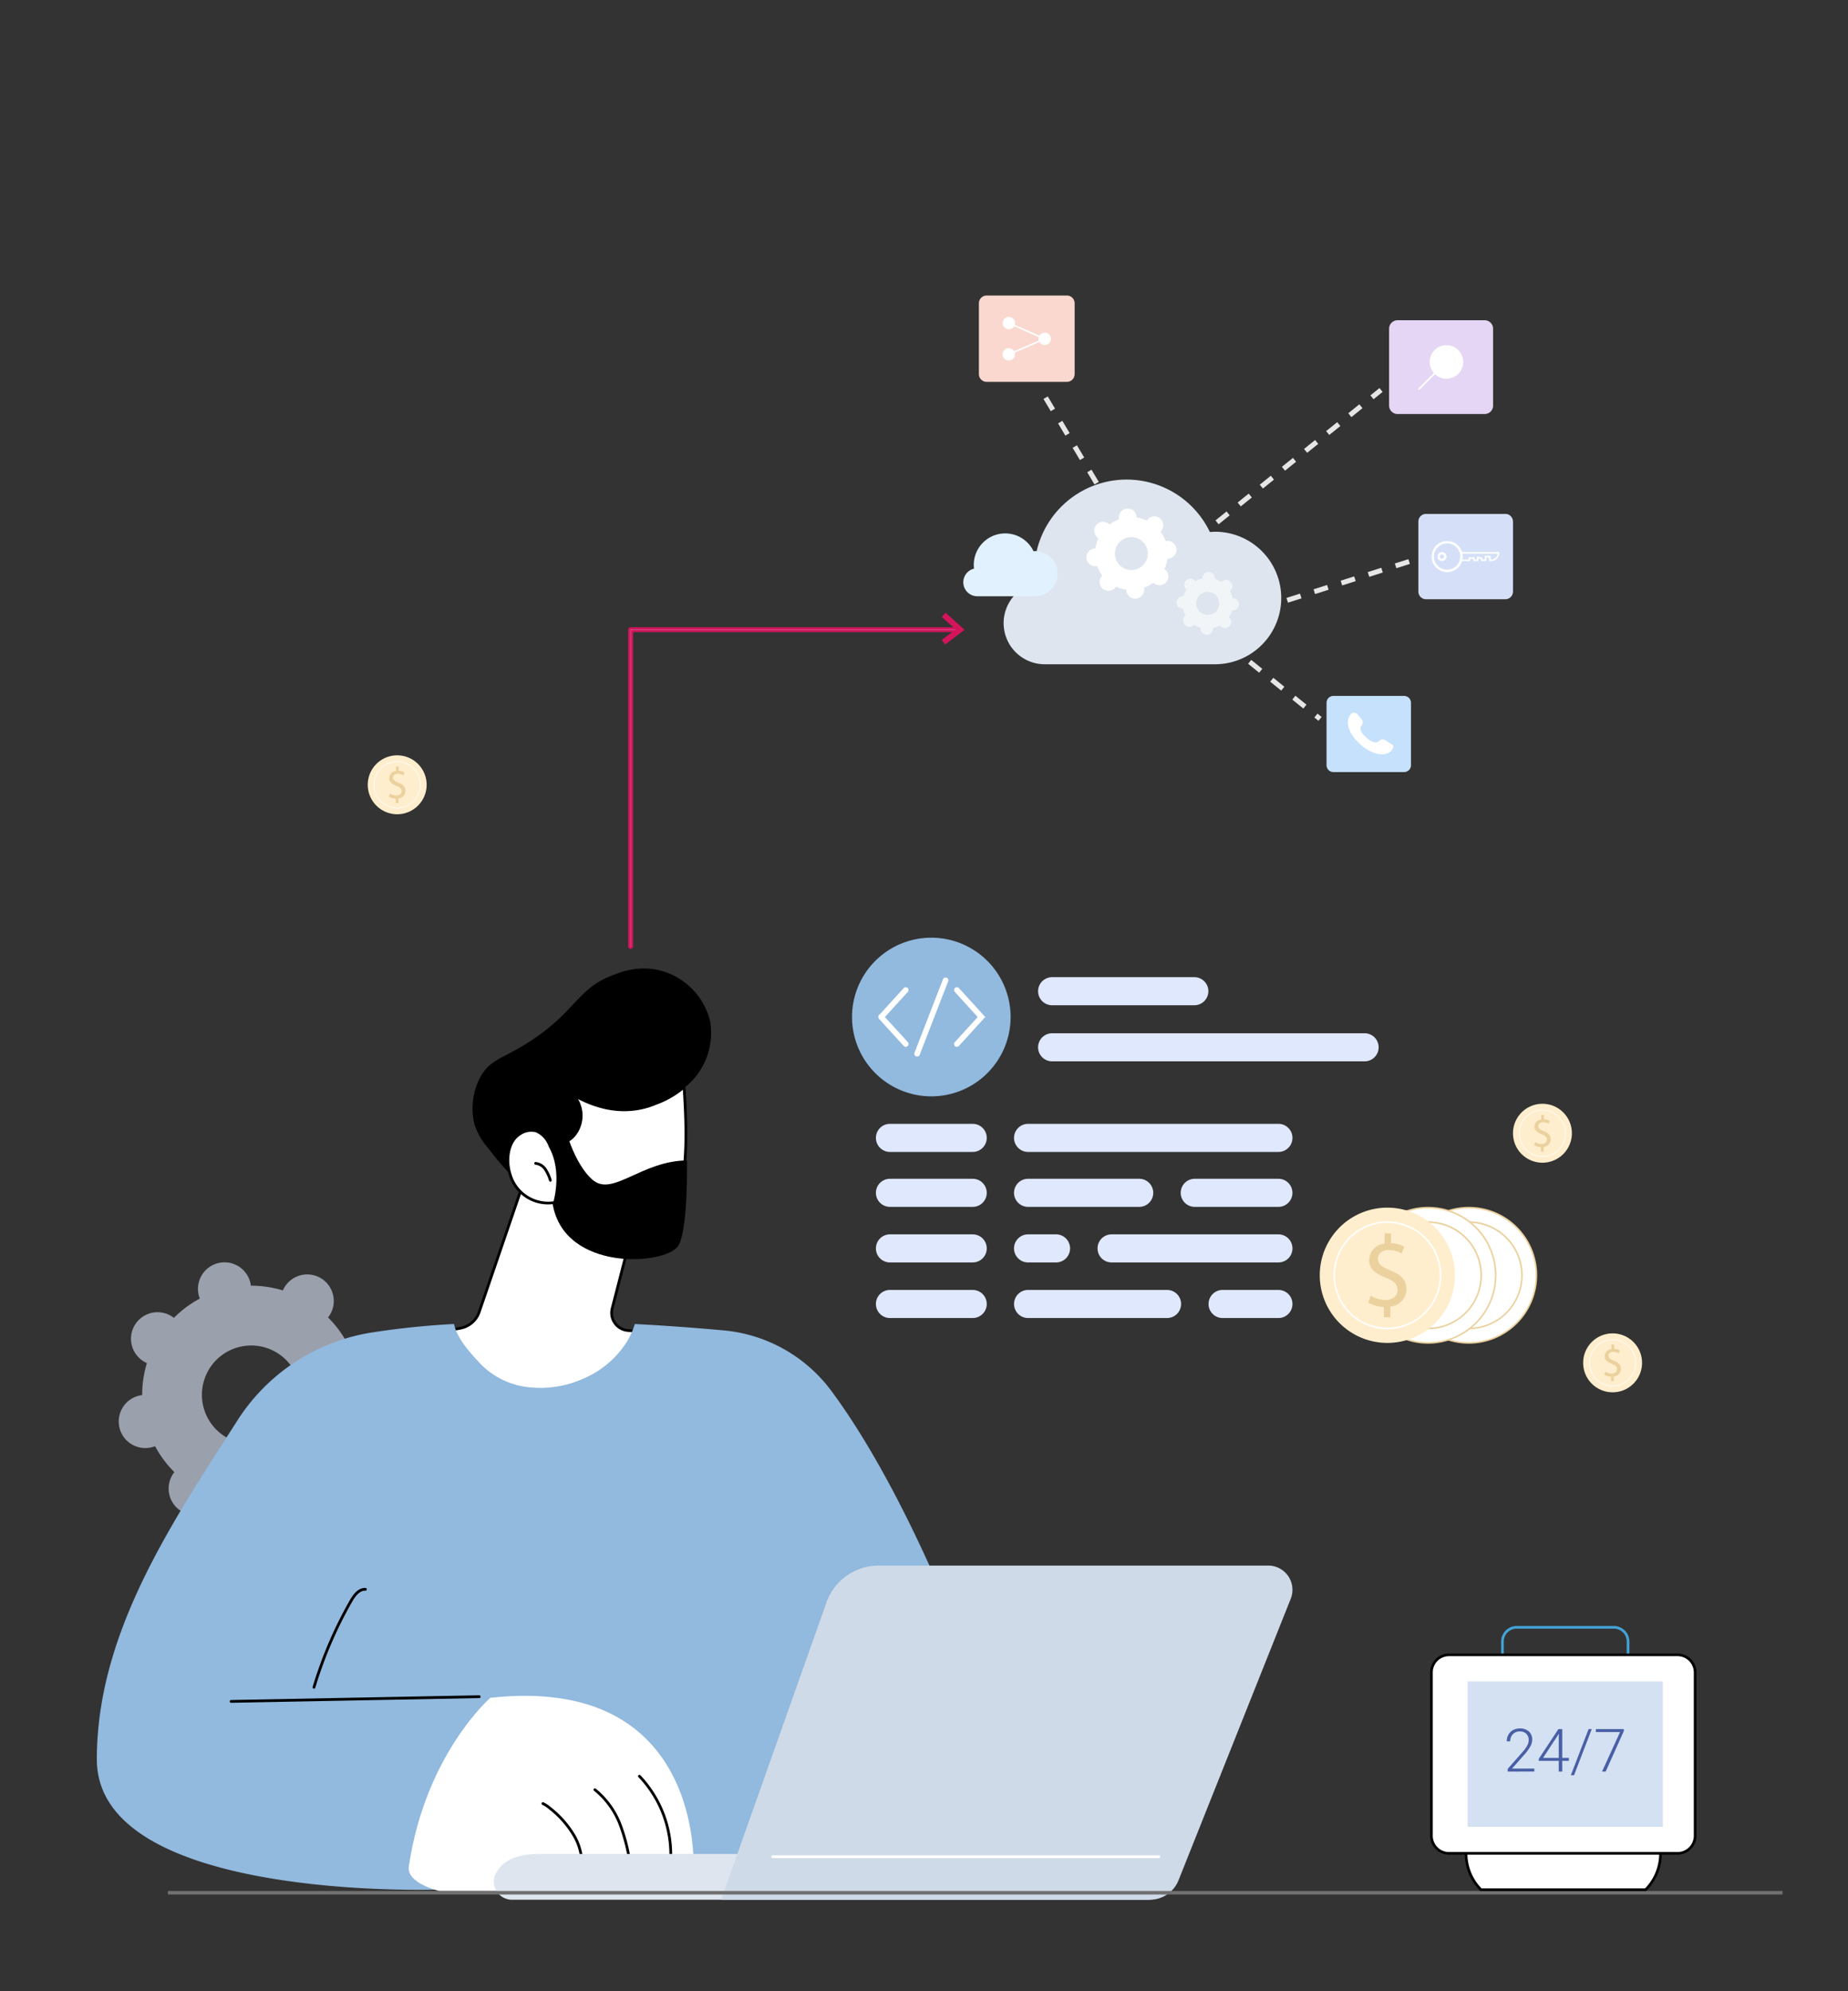 <svg xmlns="http://www.w3.org/2000/svg" width="260" height="280" viewBox="0 0 260 280">
  <rect x="0" y="0" width="260" height="280" fill="#333333" stroke="none"/>
  <g id="Banner_aws_enterprisesupport_price" transform="translate(0 -1)">
    <g id="Group_32" data-name="Group 32" transform="translate(4 113)">
      <path id="Path_96" data-name="Path 96" d="M170.99,800.835a3.757,3.757,0,0,0-.14-.432,15.235,15.235,0,0,0,3.647-2.712,3.734,3.734,0,1,0,3.8-6.36,15.243,15.243,0,0,0,.661-4.5,3.735,3.735,0,1,0-1.809-7.185A15.242,15.242,0,0,0,174.436,776a3.735,3.735,0,1,0-6.358-3.8,15.242,15.242,0,0,0-4.5-.662,3.734,3.734,0,1,0-7.183,1.809,15.235,15.235,0,0,0-3.647,2.712,3.734,3.734,0,1,0-3.8,6.36,15.243,15.243,0,0,0-.661,4.5A3.735,3.735,0,1,0,150.1,794.1a15.249,15.249,0,0,0,2.712,3.648,3.735,3.735,0,1,0,6.358,3.8,15.225,15.225,0,0,0,4.5.662,3.733,3.733,0,1,0,7.323-1.376M156.9,788.567a6.934,6.934,0,1,1,8.418,5.033,6.935,6.935,0,0,1-8.418-5.033" transform="translate(-132.282 -702.744)" fill="#e1eaff" opacity="0.6"/>
      <path id="Path_109" data-name="Path 109" d="M672.3,611.957l-6.235,18.214a3.439,3.439,0,0,1-2.6,2.261l-2.776.539s7.218,15.655,19.382,13.033,9.489-13.033,9.489-13.033l-2.573-.208a2.488,2.488,0,0,1-2.21-3.1l2.892-11.193s-11.787-9.492-15.371-6.511" transform="translate(-602.653 -557.673)" fill="#fff"/>
      <path id="Path_110" data-name="Path 110" d="M675.372,644.529c-4.1,0-8.1-2-11.7-5.885a32.826,32.826,0,0,1-5.163-7.55.193.193,0,0,1,.139-.271l2.776-.539a3.253,3.253,0,0,0,2.452-2.134l6.235-18.213a.194.194,0,0,1,.059-.086c3.663-3.047,15.129,6.118,15.616,6.509a.194.194,0,0,1,.066.2l-2.892,11.193A2.295,2.295,0,0,0,685,630.612l2.573.208a.193.193,0,0,1,.172.145,11.454,11.454,0,0,1-1.253,8.054c-1.612,2.609-4.432,4.364-8.382,5.215a12.945,12.945,0,0,1-2.733.295m-16.407-13.375a32.734,32.734,0,0,0,4.994,7.234c3,3.231,7.873,6.8,14.064,5.468,3.841-.828,6.577-2.523,8.132-5.037a11.009,11.009,0,0,0,1.24-7.626l-2.431-.2a2.682,2.682,0,0,1-2.382-3.343l2.861-11.071c-1.13-.891-11.686-9.075-14.987-6.469l-6.217,18.161a3.641,3.641,0,0,1-2.744,2.388Z" transform="translate(-600.645 -555.713)"/>
      <path id="Path_111" data-name="Path 111" d="M744.443,282.514a9.818,9.818,0,0,1-6.57,10.9c-.125.031-.251.059-.374.086a5.547,5.547,0,0,1-.286.777c-1.393,3.045-5.38,4.527-8.728,4.223a47.113,47.113,0,0,0-3.576,4.309c-4.281,5.833-7.32,3.21-11.768-2.565a9.036,9.036,0,0,1-1.889-3.379,9.37,9.37,0,0,1,.836-6.5c1.451-2.683,3.32-2.583,7.425-5.338,6.242-4.189,6.351-7.391,11.717-9.2a10.325,10.325,0,0,1,5.44-.649,9.771,9.771,0,0,1,7.774,7.341" transform="translate(-648.525 -250.874)"/>
      <path id="Path_112" data-name="Path 112" d="M774.386,480.488a10.135,10.135,0,0,0,10.933,5.682c7.912-1.287,8.113-11.342,7.406-22.027-.791,1.01-2.562,1.787-3.959,2.38-5.691,2.417-10.808-.752-11.562-1.158a4.452,4.452,0,0,1,.216,5.454c-.63.844-1.538,1.454-3.638,1.49,0,0-1.283-3.347-4.268-1.4s-1.875,10.14,4.872,9.583" transform="translate(-700.491 -423.371)" fill="#fff"/>
      <path id="Path_113" data-name="Path 113" d="M781.456,484.514c-6.025,0-8.74-4.969-9.164-5.83a5.731,5.731,0,0,1-6.14-3.963c-.808-2.363-.246-4.992,1.28-5.985a2.982,2.982,0,0,1,2.59-.524,3.525,3.525,0,0,1,1.91,1.894c2.068-.061,2.837-.712,3.357-1.409a4.242,4.242,0,0,0-.211-5.216.193.193,0,0,1,.242-.292l.153.085c4.9,2.746,8.818,2.095,11.242,1.066,1.232-.523,3.093-1.314,3.883-2.322a.193.193,0,0,1,.345.106c.322,4.867.517,10.407-.476,14.595-1.076,4.537-3.4,7.034-7.092,7.636a11.94,11.94,0,0,1-1.918.16m-9.047-6.225a.194.194,0,0,1,.177.116c.03.068,3.059,6.814,10.725,5.568,7.809-1.27,7.9-11.617,7.274-21.369a12.833,12.833,0,0,1-3.72,2.091c-2.41,1.024-6.245,1.688-11.025-.784a4.579,4.579,0,0,1-.241,5.018c-.562.753-1.451,1.527-3.79,1.568a.2.2,0,0,1-.184-.124,3.3,3.3,0,0,0-1.725-1.793,2.626,2.626,0,0,0-2.258.481c-1.385.9-1.879,3.333-1.125,5.536a5.377,5.377,0,0,0,5.876,3.692h.016" transform="translate(-698.515 -421.364)"/>
      <path id="Path_114" data-name="Path 114" d="M812.405,587.841a.194.194,0,0,1-.183-.131,5.576,5.576,0,0,0-.667-1.47,1.729,1.729,0,0,0-1.234-.779.193.193,0,0,1,.026-.386,2.112,2.112,0,0,1,1.522.939,5.876,5.876,0,0,1,.719,1.571.194.194,0,0,1-.12.246.2.2,0,0,1-.063.01" transform="translate(-738.975 -533.68)"/>
      <path id="Path_115" data-name="Path 115" d="M835.036,523.764s1.289,5.592,4.08,7.934,6.874-2.726,13.232-2.766c0,0,.175,9.851-1.242,12.019-1.789,2.736-15.985,3.672-17.648-5.84,0,0,1.511-4.577-.6-8.179Z" transform="translate(-759.693 -477.755)"/>
      <path id="Path_116" data-name="Path 116" d="M212.923,853.845a21.237,21.237,0,0,0-15.12-8.5c-3.43-.316-7.73-.652-12.527-.9a10.96,10.96,0,0,1-1.112,2.486,13.441,13.441,0,0,1-5.994,5.138,14.811,14.811,0,0,1-7.8,1.268,11.1,11.1,0,0,1-6.865-3.351c-1.463-1.576-3.22-3.479-3.669-5.545a113.427,113.427,0,0,0-11.865,1.245,27.5,27.5,0,0,0-18.765,12.574c-9.288,14.48-19.617,29.767-19.617,47.4,0,20.05,48.173,18.308,48.173,18.308h46.967l30.033-25.495s-9.348-27.777-21.841-44.635" transform="translate(-99.964 -770.266)" fill="#92b9de"/>
      <path id="Path_117" data-name="Path 117" d="M609.035,1463.606c-.355,2.392,4.282,3.453,4.282,3.453h14.37l21.4-2.942s1.67-27.549-28.584-24.221c0,0-9.13,7.936-11.468,23.71" transform="translate(-555.518 -1313.157)" fill="#fff"/>
      <path id="Path_118" data-name="Path 118" d="M827.426,1619.719l-.028,0a.193.193,0,0,1-.163-.219,7.72,7.72,0,0,0-1.02-4.83,13.558,13.558,0,0,0-3.342-3.791,4.225,4.225,0,0,0-.949-.632.193.193,0,0,1,.155-.354,4.532,4.532,0,0,1,1.039.687,13.933,13.933,0,0,1,3.434,3.9,8.108,8.108,0,0,1,1.065,5.075.194.194,0,0,1-.191.166" transform="translate(-749.617 -1468.458)"/>
      <path id="Path_119" data-name="Path 119" d="M910.322,1599.2a.193.193,0,0,1-.191-.166,25.985,25.985,0,0,0-1.433-5.975,11.459,11.459,0,0,0-3.518-4.9.193.193,0,0,1,.235-.307,11.845,11.845,0,0,1,3.642,5.061,26.36,26.36,0,0,1,1.457,6.064.194.194,0,0,1-.164.219l-.027,0" transform="translate(-825.597 -1448.338)"/>
      <path id="Path_120" data-name="Path 120" d="M980.872,1579.389h-.023a.194.194,0,0,1-.169-.215,15.836,15.836,0,0,0-4.245-12.743.193.193,0,0,1,.263-.283,16.236,16.236,0,0,1,4.366,13.072.193.193,0,0,1-.192.171" transform="translate(-890.605 -1428.525)"/>
      <path id="Path_121" data-name="Path 121" d="M837.116,1699.165H747.951a2.628,2.628,0,0,1-1.491-.435,2.572,2.572,0,0,1-.97-3.031c1.051-2.2,3.225-2.979,6.438-2.979h91.04l-1.181,3.208a4.985,4.985,0,0,1-4.669,3.236" transform="translate(-679.854 -1544.027)" fill="#dee5ee"/>
      <path id="Path_122" data-name="Path 122" d="M1169.8,1278.105a4.356,4.356,0,0,0,4.047-2.741l15.785-39.581a3.41,3.41,0,0,0-3.17-4.672h-54.8a7.8,7.8,0,0,0-7.349,5.189l-14.817,41.8Z" transform="translate(-1012.036 -1122.967)" fill="#cfdae8"/>
      <path id="Path_123" data-name="Path 123" d="M1244.422,1695.321h-54.331a.193.193,0,0,1,0-.387h54.331a.193.193,0,0,1,0,.387" transform="translate(-1085.374 -1546.046)" fill="#fff"/>
      <path id="Path_124" data-name="Path 124" d="M322.64,1439.8a.193.193,0,0,1,0-.387l34.9-.662a.2.2,0,0,1,.2.19.194.194,0,0,1-.19.2l-34.9.662Z" transform="translate(-294.122 -1312.363)"/>
      <path id="Path_125" data-name="Path 125" d="M455.317,1281.054a.2.2,0,0,1-.056-.008.193.193,0,0,1-.129-.241,58.626,58.626,0,0,1,5.206-12.141c.444-.779,1.156-1.82,2.223-1.775a.193.193,0,0,1,.187.2.189.189,0,0,1-.2.187c-.86-.032-1.48.888-1.875,1.58a58.242,58.242,0,0,0-5.171,12.061.193.193,0,0,1-.185.138" transform="translate(-415.144 -1155.6)"/>
      <rect id="base" width="227.164" height="0.5" transform="translate(19.627 153.902)" fill="#707070"/>
      <path id="Path_132" data-name="Path 132" d="M962.5,87.2a.193.193,0,0,1-.193-.193V42.464a.193.193,0,0,1,.193-.193h45.841a.193.193,0,1,1,0,.387H962.695V87a.193.193,0,0,1-.193.193" transform="translate(-877.776 -65.922)" fill="#c25994" stroke="#d4145a" stroke-width="0.3"/>
      <path id="Path_134" data-name="Path 134" d="M1341.426,237.187a11.155,11.155,0,1,1-11.155-11.155,11.155,11.155,0,0,1,11.155,11.155" transform="translate(-1203.241 -206.177)" fill="#92b9de"/>
      <path id="Path_135" data-name="Path 135" d="M1367.19,315.554a.192.192,0,0,1-.143-.063l-3.464-3.8a.193.193,0,0,1,0-.261l3.464-3.8a.193.193,0,0,1,.286.261l-3.345,3.669,3.345,3.669a.193.193,0,0,1-.143.324" transform="translate(-1243.755 -280.551)" fill="#fff" stroke="#fff" stroke-width="0.4"/>
      <path id="Path_136" data-name="Path 136" d="M1485.026,315.554a.193.193,0,0,1-.143-.324l3.345-3.669-3.345-3.669a.193.193,0,1,1,.286-.261l3.464,3.8a.193.193,0,0,1,0,.261l-3.464,3.8a.193.193,0,0,1-.143.063" transform="translate(-1354.401 -280.551)" fill="#fff" stroke="#fff" stroke-width="0.4"/>
      <path id="Path_137" data-name="Path 137" d="M1421.3,302.783a.193.193,0,0,1-.18-.263l4.005-10.32a.193.193,0,1,1,.36.14l-4.005,10.32a.193.193,0,0,1-.18.124" transform="translate(-1296.27 -266.42)" fill="#fff" stroke="#fff" stroke-width="0.4"/>
      <path id="Path_138" data-name="Path 138" d="M1663.045,379.019H1619.08a1.974,1.974,0,0,0,0,3.949h43.965a1.974,1.974,0,1,0,0-3.949" transform="translate(-1475.054 -345.725)" fill="#e0e8fd"/>
      <path id="Path_139" data-name="Path 139" d="M1639.088,289.234h-20.008a1.974,1.974,0,1,0,0,3.948h20.008a1.974,1.974,0,0,0,0-3.948" transform="translate(-1475.053 -263.827)" fill="#e0e8fd"/>
      <path id="Path_140" data-name="Path 140" d="M1370.968,524.021h-11.644a1.974,1.974,0,0,0,0,3.949h11.644a1.974,1.974,0,0,0,0-3.949" transform="translate(-1238.115 -477.989)" fill="#e0e8fd"/>
      <path id="Path_141" data-name="Path 141" d="M1370.968,611.964h-11.644a1.974,1.974,0,0,0,0,3.949h11.644a1.974,1.974,0,0,0,0-3.949" transform="translate(-1238.115 -558.207)" fill="#e0e8fd"/>
      <path id="Path_142" data-name="Path 142" d="M1370.968,700.932h-11.644a1.974,1.974,0,0,0,0,3.949h11.644a1.974,1.974,0,0,0,0-3.949" transform="translate(-1238.115 -639.36)" fill="#e0e8fd"/>
      <path id="Path_143" data-name="Path 143" d="M1370.968,789.9h-11.644a1.974,1.974,0,0,0,0,3.949h11.644a1.974,1.974,0,0,0,0-3.949" transform="translate(-1238.115 -720.512)" fill="#e0e8fd"/>
      <path id="Path_144" data-name="Path 144" d="M1615.769,524.021h-35.224a1.974,1.974,0,1,0,0,3.949h35.224a1.974,1.974,0,0,0,0-3.949" transform="translate(-1439.903 -477.989)" fill="#e0e8fd"/>
      <path id="Path_145" data-name="Path 145" d="M1596.183,611.964h-15.638a1.974,1.974,0,1,0,0,3.949h15.638a1.974,1.974,0,1,0,0-3.949" transform="translate(-1439.904 -558.207)" fill="#e0e8fd"/>
      <path id="Path_146" data-name="Path 146" d="M1737.788,700.932h-23.474a1.974,1.974,0,0,0,0,3.949h23.474a1.974,1.974,0,0,0,0-3.949" transform="translate(-1561.923 -639.36)" fill="#e0e8fd"/>
      <path id="Path_147" data-name="Path 147" d="M1899.957,789.9H1892.1a1.974,1.974,0,0,0,0,3.949h7.856a1.974,1.974,0,1,0,0-3.949" transform="translate(-1724.091 -720.512)" fill="#e0e8fd"/>
      <path id="Path_148" data-name="Path 148" d="M1600.1,789.9h-19.553a1.974,1.974,0,1,0,0,3.949H1600.1a1.974,1.974,0,0,0,0-3.949" transform="translate(-1439.904 -720.512)" fill="#e0e8fd"/>
      <path id="Path_149" data-name="Path 149" d="M1584.48,700.932h-3.936a1.974,1.974,0,1,0,0,3.949h3.936a1.974,1.974,0,0,0,0-3.949" transform="translate(-1439.903 -639.36)" fill="#e0e8fd"/>
      <path id="Path_150" data-name="Path 150" d="M1859.3,611.964h-11.771a1.974,1.974,0,0,0,0,3.949H1859.3a1.974,1.974,0,0,0,0-3.949" transform="translate(-1683.438 -558.207)" fill="#e0e8fd"/>
      <rect id="Rectangle_18" data-name="Rectangle 18" width="260" height="280" transform="translate(-4 -112)" fill="none"/>
      <g id="Group_34" data-name="Group 34" transform="translate(181.68 57.706)">
        <g id="coins">
          <path id="Path_151" data-name="Path 151" d="M123.34,10.51A9.51,9.51,0,1,1,113.83,1a9.51,9.51,0,0,1,9.51,9.51" transform="translate(-92.859 -0.89)" fill="#fff"/>
          <path id="Path_152" data-name="Path 152" d="M112.939,19.24a9.62,9.62,0,1,1,9.62-9.62,9.631,9.631,0,0,1-9.62,9.62m0-19.021a9.4,9.4,0,1,0,9.4,9.4,9.411,9.411,0,0,0-9.4-9.4" transform="translate(-91.969 0.001)" fill="#ebd19e"/>
          <path id="Path_153" data-name="Path 153" d="M137.783,26.986a7.477,7.477,0,1,1-7.477-7.477,7.477,7.477,0,0,1,7.477,7.477" transform="translate(-109.336 -17.366)" fill="#fff"/>
          <path id="Path_154" data-name="Path 154" d="M129.416,33.683A7.587,7.587,0,1,1,137,26.1a7.6,7.6,0,0,1-7.587,7.587m0-14.954a7.367,7.367,0,1,0,7.367,7.367,7.376,7.376,0,0,0-7.367-7.367" transform="translate(-108.446 -16.476)" fill="#ebd19e"/>
          <path id="Path_155" data-name="Path 155" d="M71.181,10.51A9.51,9.51,0,1,1,61.671,1a9.51,9.51,0,0,1,9.51,9.51" transform="translate(-46.43 -0.89)" fill="#fff"/>
          <path id="Path_156" data-name="Path 156" d="M60.78,19.24a9.62,9.62,0,1,1,9.62-9.62,9.631,9.631,0,0,1-9.62,9.62m0-19.021a9.4,9.4,0,1,0,9.4,9.4,9.411,9.411,0,0,0-9.4-9.4" transform="translate(-45.54 0.001)" fill="#ebd19e"/>
          <path id="Path_157" data-name="Path 157" d="M85.623,26.986a7.477,7.477,0,1,1-7.477-7.477,7.477,7.477,0,0,1,7.477,7.477" transform="translate(-62.906 -17.366)" fill="none"/>
          <path id="Path_158" data-name="Path 158" d="M77.256,33.683A7.587,7.587,0,1,1,84.843,26.1a7.6,7.6,0,0,1-7.587,7.587m0-14.954A7.367,7.367,0,1,0,84.623,26.1a7.376,7.376,0,0,0-7.367-7.367" transform="translate(-62.016 -16.476)" fill="#ebd19e"/>
          <path id="Path_159" data-name="Path 159" d="M19.021,10.51A9.51,9.51,0,1,1,9.511,1a9.51,9.51,0,0,1,9.51,9.51" transform="translate(0 -0.89)" fill="#ffeecd"/>
          <path id="Path_160" data-name="Path 160" d="M25.1,33.683A7.587,7.587,0,1,1,32.683,26.1,7.6,7.6,0,0,1,25.1,33.683m0-14.954A7.367,7.367,0,1,0,32.463,26.1,7.376,7.376,0,0,0,25.1,18.729" transform="translate(-15.586 -16.476)" fill="#fff"/>
          <path id="Path_161" data-name="Path 161" d="M64.28,45.618V44.165a4.19,4.19,0,0,1-2.2-.633l.345-.964a3.836,3.836,0,0,0,2.072.619c1.022,0,1.712-.59,1.712-1.41,0-.791-.561-1.281-1.626-1.712-1.468-.576-2.374-1.238-2.374-2.489a2.36,2.36,0,0,1,2.173-2.316V33.805h.892v1.4a3.84,3.84,0,0,1,1.871.5l-.36.95a3.479,3.479,0,0,0-1.813-.489c-1.108,0-1.525.662-1.525,1.238,0,.748.532,1.122,1.784,1.64,1.482.6,2.23,1.353,2.23,2.633a2.5,2.5,0,0,1-2.274,2.446v1.5Z" transform="translate(-55.259 -30.091)" fill="#ebd19e"/>
        </g>
      </g>
      <path id="Path_165" data-name="Path 165" d="M128.869-25.542l2.021,1.807L128.869-22.2" transform="translate(0.19 0.263)" fill="none" stroke="#d4145a" stroke-linecap="square" stroke-width="0.8"/>
      <g id="Group_40" data-name="Group 40" transform="translate(197.206 118.639)">
        <g id="Group_41" data-name="Group 41">
          <path id="Path_166" data-name="Path 166" d="M135.594,7.869H117.925a.187.187,0,0,1-.187-.187V2.189A2.191,2.191,0,0,1,119.926,0h13.667a2.191,2.191,0,0,1,2.188,2.188V7.682a.187.187,0,0,1-.187.187m-17.482-.374h17.295V2.189A1.816,1.816,0,0,0,133.593.375H119.926a1.816,1.816,0,0,0-1.814,1.814Z" transform="translate(-107.746 -2.001)" fill="#42a3d6"/>
          <path id="Path_167" data-name="Path 167" d="M84.856,303.115H61.707a7.186,7.186,0,0,1,0-10.163l.071-.071H84.785l.071.071a7.186,7.186,0,0,1,0,10.163h0Z" transform="translate(-54.544 -268.025)" fill="#fff"/>
          <path id="Path_168" data-name="Path 168" d="M82.878,301.285H59.728a.187.187,0,0,1-.132-.056,7.382,7.382,0,0,1,0-10.427l.071-.071a.187.187,0,0,1,.132-.055H82.807a.187.187,0,0,1,.132.055l.071.071a7.382,7.382,0,0,1,0,10.427.186.186,0,0,1-.132.056Zm-23.071-.374H82.8a7,7,0,0,0-.054-9.844l-.016-.016H59.877l-.016.016a7.007,7.007,0,0,0-.054,9.844" transform="translate(-52.566 -266.008)"/>
          <path id="Path_169" data-name="Path 169" d="M36.833,24.293H4.676A2.472,2.472,0,0,0,2.2,26.765V49.733A2.472,2.472,0,0,0,4.676,52.2H36.833A2.472,2.472,0,0,0,39.3,49.733V26.765a2.472,2.472,0,0,0-2.472-2.472" transform="translate(-2.017 -22.231)" fill="#fff"/>
          <path id="Path_170" data-name="Path 170" d="M34.816,50.373H2.659A2.662,2.662,0,0,1,0,47.714V24.746a2.662,2.662,0,0,1,2.659-2.659H34.816a2.662,2.662,0,0,1,2.659,2.659V47.714a2.662,2.662,0,0,1-2.659,2.659M2.659,22.461A2.287,2.287,0,0,0,.374,24.746V47.714A2.287,2.287,0,0,0,2.659,50H34.816A2.287,2.287,0,0,0,37.1,47.714V24.746a2.287,2.287,0,0,0-2.285-2.285Z" transform="translate(0 -20.213)"/>
          <path id="Path_171" data-name="Path 171" d="M2.2,413.462h0Z" transform="translate(-2.017 -378.372)" fill="#fff"/>
          <rect id="Rectangle_19" data-name="Rectangle 19" width="27.46" height="20.449" transform="translate(5.284 5.793)" fill="#d3e1f2"/>
          <path id="Union_1" data-name="Union 1" d="M-1152.193-225.066l2.5-6.492h.444l-2.492,6.492Zm-1.7-.513v-1.511h-2.812v-.279l2.767-4.189h.538v4.053h.932v.415h-.932v1.511Zm-.217-4.964-1.992,3.038h2.209v-3.416Zm6.306,4.964,2.537-5.558h-3.4v-.419h3.928v.283l-2.553,5.694Zm-13.274,0v-.377l2.048-2.324a5.381,5.381,0,0,0,.707-.969,1.616,1.616,0,0,0,.2-.743,1.2,1.2,0,0,0-.333-.9,1.24,1.24,0,0,0-.915-.331,1.29,1.29,0,0,0-.975.386,1.382,1.382,0,0,0-.372,1h-.489a1.878,1.878,0,0,1,.228-.92,1.641,1.641,0,0,1,.649-.651,1.925,1.925,0,0,1,.958-.236,1.808,1.808,0,0,1,1.283.431,1.528,1.528,0,0,1,.462,1.174,1.994,1.994,0,0,1-.261.915,6.831,6.831,0,0,1-.917,1.24l-1.667,1.885h3.14v.414Z" transform="translate(1171.992 244.054)" fill="#495fa5" stroke="rgba(0,0,0,0)" stroke-width="1"/>
        </g>
      </g>
    </g>
    <path id="Path_87" data-name="Path 87" d="M157.14,7.343c-.276,0-.549.013-.818.036a12.992,12.992,0,0,0-24.611,7.194,5.783,5.783,0,0,0,1.361,11.4H157.14a9.318,9.318,0,0,0,0-18.635" transform="translate(13.9 68.433)" fill="#dee5ee"/>
    <path id="Path_198" data-name="Path 198" d="M137.443,2.5c-.094,0-.187,0-.279.012a4.421,4.421,0,0,0-8.374,2.448,1.968,1.968,0,0,0,.463,3.881h8.19a3.171,3.171,0,0,0,0-6.341" transform="translate(8.246 76.002)" fill="#e1f2fe" style="mix-blend-mode: multiply;isolation: isolate"/>
    <path id="Path_88" data-name="Path 88" d="M183.737,27.832a.87.87,0,0,0,.033,1.3,3.565,3.565,0,0,0-.441.963.865.865,0,1,0-.062,1.723,3.535,3.535,0,0,0,.37.991c-1.027.745.358,2.233,1.174,1.261a3.55,3.55,0,0,0,.962.439.867.867,0,1,0,1.722.061,3.55,3.55,0,0,0,.991-.37c.695.974,2.161-.234,1.339-1.1a.8.8,0,0,0-.077-.073,3.53,3.53,0,0,0,.441-.962.865.865,0,1,0,.062-1.723,3.569,3.569,0,0,0-.369-.991c1.027-.745-.359-2.233-1.174-1.261a3.538,3.538,0,0,0-.962-.439.866.866,0,1,0-1.722-.061,3.54,3.54,0,0,0-.991.371.868.868,0,0,0-1.294-.127M185.66,29.9a1.614,1.614,0,0,1,2.2,2.363,1.614,1.614,0,0,1-2.2-2.363" transform="translate(-16.844 54.764)" fill="#fff" opacity="0.6"/>
    <path id="Path_89" data-name="Path 89" d="M159.37,9.231a1.248,1.248,0,0,0-1.112,1.369,1.131,1.131,0,0,0,.026.149,5.117,5.117,0,0,0-1.335.724,1.247,1.247,0,1,0-1.683,1.834,1.171,1.171,0,0,0,.124.088,5.1,5.1,0,0,0-.433,1.457,1.246,1.246,0,1,0,.107,2.486,1.154,1.154,0,0,0,.15-.026,5.075,5.075,0,0,0,.723,1.334,1.174,1.174,0,0,0-.1.111,1.247,1.247,0,1,0,2.025,1.446,5.092,5.092,0,0,0,1.457.431,1.247,1.247,0,1,0,2.494.044,1.263,1.263,0,0,0-.007-.153,1.3,1.3,0,0,0-.026-.149,5.114,5.114,0,0,0,1.335-.724,1.365,1.365,0,0,0,.111.1,1.248,1.248,0,0,0,1.572-1.937,1.1,1.1,0,0,0-.124-.088,5.094,5.094,0,0,0,.433-1.457,1.246,1.246,0,1,0,.041-2.492,1.26,1.26,0,0,0-.147.006,1.326,1.326,0,0,0-.15.026,5.088,5.088,0,0,0-.723-1.334,1.293,1.293,0,0,0,.1-.111,1.247,1.247,0,0,0-1.938-1.57,1.285,1.285,0,0,0-.088.124,5.106,5.106,0,0,0-1.457-.431,1.24,1.24,0,0,0-1.211-1.268,1.206,1.206,0,0,0-.165.007m.419,4.029a2.315,2.315,0,1,1-2.065,2.544,2.315,2.315,0,0,1,2.065-2.544h0" transform="translate(-0.848 63.282)" fill="#fff"/>
    <g id="Group_36" data-name="Group 36" transform="translate(20 45)">
      <path id="Path_162" data-name="Path 162" d="M8.285,5.142A4.142,4.142,0,1,1,4.142,1,4.142,4.142,0,0,1,8.285,5.142" transform="translate(202.739 142.497)" fill="#ffeecd"/>
      <path id="Path_163" data-name="Path 163" d="M20.814,25.118a3.3,3.3,0,1,1,3.3-3.3,3.308,3.308,0,0,1-3.3,3.3m0-6.514a3.209,3.209,0,1,0,3.209,3.209A3.213,3.213,0,0,0,20.814,18.6" transform="translate(186.068 125.826)" fill="#fff"/>
      <path id="Path_164" data-name="Path 164" d="M63.038,38.95v-.633a1.825,1.825,0,0,1-.959-.276l.15-.42a1.671,1.671,0,0,0,.9.269c.445,0,.746-.257.746-.614s-.244-.558-.708-.746c-.639-.251-1.034-.539-1.034-1.084a1.028,1.028,0,0,1,.946-1.009v-.633h.388v.608a1.673,1.673,0,0,1,.815.219l-.157.414a1.515,1.515,0,0,0-.79-.213c-.483,0-.664.288-.664.539,0,.326.232.489.777.714.646.263.971.589.971,1.147a1.09,1.09,0,0,1-.99,1.065v.652Z" transform="translate(143.631 111.262)" fill="#ebd19e"/>
    </g>
    <g id="Group_37" data-name="Group 37" transform="translate(10.127 12.715)">
      <path id="Path_162-2" data-name="Path 162" d="M8.285,5.142A4.142,4.142,0,1,1,4.142,1,4.142,4.142,0,0,1,8.285,5.142" transform="translate(202.739 142.497)" fill="#ffeecd"/>
      <path id="Path_163-2" data-name="Path 163" d="M20.814,25.118a3.3,3.3,0,1,1,3.3-3.3,3.308,3.308,0,0,1-3.3,3.3m0-6.514a3.209,3.209,0,1,0,3.209,3.209A3.213,3.213,0,0,0,20.814,18.6" transform="translate(186.068 125.826)" fill="#fff"/>
      <path id="Path_164-2" data-name="Path 164" d="M63.038,38.95v-.633a1.825,1.825,0,0,1-.959-.276l.15-.42a1.671,1.671,0,0,0,.9.269c.445,0,.746-.257.746-.614s-.244-.558-.708-.746c-.639-.251-1.034-.539-1.034-1.084a1.028,1.028,0,0,1,.946-1.009v-.633h.388v.608a1.673,1.673,0,0,1,.815.219l-.157.414a1.515,1.515,0,0,0-.79-.213c-.483,0-.664.288-.664.539,0,.326.232.489.777.714.646.263.971.589.971,1.147a1.09,1.09,0,0,1-.99,1.065v.652Z" transform="translate(143.631 111.262)" fill="#ebd19e"/>
    </g>
    <g id="Group_38" data-name="Group 38" transform="translate(-151 -36.285)">
      <path id="Path_162-3" data-name="Path 162" d="M8.285,5.142A4.142,4.142,0,1,1,4.142,1,4.142,4.142,0,0,1,8.285,5.142" transform="translate(202.739 142.497)" fill="#ffeecd"/>
      <path id="Path_163-3" data-name="Path 163" d="M20.814,25.118a3.3,3.3,0,1,1,3.3-3.3,3.308,3.308,0,0,1-3.3,3.3m0-6.514a3.209,3.209,0,1,0,3.209,3.209A3.213,3.213,0,0,0,20.814,18.6" transform="translate(186.068 125.826)" fill="#fff"/>
      <path id="Path_164-3" data-name="Path 164" d="M63.038,38.95v-.633a1.825,1.825,0,0,1-.959-.276l.15-.42a1.671,1.671,0,0,0,.9.269c.445,0,.746-.257.746-.614s-.244-.558-.708-.746c-.639-.251-1.034-.539-1.034-1.084a1.028,1.028,0,0,1,.946-1.009v-.633h.388v.608a1.673,1.673,0,0,1,.815.219l-.157.414a1.515,1.515,0,0,0-.79-.213c-.483,0-.664.288-.664.539,0,.326.232.489.777.714.646.263.971.589.971,1.147a1.09,1.09,0,0,1-.99,1.065v.652Z" transform="translate(143.631 111.262)" fill="#ebd19e"/>
    </g>
    <g id="Group_43" data-name="Group 43" transform="translate(137.723 42.556)">
      <g id="Group_49" data-name="Group 49">
        <path id="Path_177" data-name="Path 177" d="M12.378,12.141H1.093A1.093,1.093,0,0,1,0,11.048V1.093A1.093,1.093,0,0,1,1.093,0H12.378a1.093,1.093,0,0,1,1.093,1.093v9.955a1.093,1.093,0,0,1-1.093,1.093" fill="#fad8d0"/>
        <path id="Path_178" data-name="Path 178" d="M168.467,105.559a.869.869,0,1,1,.859.879.869.869,0,0,1-.859-.879" transform="translate(-160.068 -99.481)" fill="#fff"/>
        <path id="Path_179" data-name="Path 179" d="M66.846,149.338a.869.869,0,1,1,.859.879.869.869,0,0,1-.859-.879" transform="translate(-63.513 -141.077)" fill="#fff"/>
        <path id="Path_180" data-name="Path 180" d="M98.2,128.827a.11.11,0,0,1-.043-.211l3.432-1.479a.11.11,0,1,1,.087.2l-3.432,1.479a.109.109,0,0,1-.043.009" transform="translate(-93.195 -120.79)" fill="#fff"/>
        <path id="Path_181" data-name="Path 181" d="M67.238,61.072A.869.869,0,1,0,68.1,60.2a.869.869,0,0,0-.867.871" transform="translate(-63.886 -57.2)" fill="#fff"/>
        <path id="Path_182" data-name="Path 182" d="M101.942,84.2a.11.11,0,0,1-.044-.009L98.48,82.677a.11.11,0,0,1,.089-.2l3.418,1.511a.11.11,0,0,1-.045.21" transform="translate(-93.507 -78.355)" fill="#fff"/>
      </g>
    </g>
    <g id="Group_45" data-name="Group 45" transform="translate(195.436 46.033)">
      <g id="Group_48" data-name="Group 48">
        <path id="Path_183" data-name="Path 183" d="M13.444,13.187H1.187A1.187,1.187,0,0,1,0,12V1.187A1.187,1.187,0,0,1,1.187,0H13.444a1.187,1.187,0,0,1,1.187,1.187V12a1.187,1.187,0,0,1-1.187,1.187" fill="#e4d6f4"/>
        <path id="Path_184" data-name="Path 184" d="M110.165,67.061a2.362,2.362,0,1,0-2.362,2.362,2.362,2.362,0,0,0,2.362-2.362" transform="translate(-99.731 -61.195)" fill="#fff"/>
        <path id="Path_185" data-name="Path 185" d="M105.662,67.457a2.482,2.482,0,1,1,2.485-2.481,2.486,2.486,0,0,1-2.485,2.481m0-4.724a2.243,2.243,0,1,0,2.246,2.243,2.247,2.247,0,0,0-2.246-2.243" transform="translate(-97.59 -59.11)" fill="none"/>
        <path id="Path_186" data-name="Path 186" d="M75.362,138.87a.119.119,0,0,1-.084-.2l2.178-2.175a.119.119,0,0,1,.169.169l-2.178,2.175a.119.119,0,0,1-.084.035" transform="translate(-71.168 -129.066)" fill="#fff"/>
      </g>
    </g>
    <g id="Group_47" data-name="Group 47" transform="translate(199.555 73.264)">
      <g id="Group_50" data-name="Group 50">
        <path id="Path_187" data-name="Path 187" d="M12.231,12H1.08A1.08,1.08,0,0,1,0,10.917V1.08A1.08,1.08,0,0,1,1.08,0H12.231a1.08,1.08,0,0,1,1.08,1.08v9.837A1.08,1.08,0,0,1,12.231,12" fill="#d5e0f8"/>
        <path id="Path_188" data-name="Path 188" d="M119.611,110.11a.109.109,0,0,1-.1-.152,1.421,1.421,0,0,0,.06-.482,1.8,1.8,0,0,0-.064-.492.109.109,0,0,1,.1-.142l5.291,0a.109.109,0,0,1,.109.109,1.161,1.161,0,0,1-1.16,1.159h-.18a.109.109,0,0,1-.109-.109v-.417h-.387V110a.109.109,0,0,1-.109.109h-.529a.109.109,0,0,1-.109-.109v-.176l-.363-.111V110a.109.109,0,0,1-.109.109h-.509a.109.109,0,0,1-.109-.109v-.206H120.9V110a.109.109,0,0,1-.108.109Zm.138-1.05a2.182,2.182,0,0,1,.04.417,2.158,2.158,0,0,1-.036.416h.928v-.206a.109.109,0,0,1,.109-.109h.658a.109.109,0,0,1,.109.109v.206h.292v-.325a.109.109,0,0,1,.14-.1l.581.177a.109.109,0,0,1,.077.1v.148h.312v-.417a.109.109,0,0,1,.109-.109h.6a.109.109,0,0,1,.109.109v.416h.072a.944.944,0,0,0,.936-.833Z" transform="translate(-113.615 -103.478)" fill="#fff"/>
        <path id="Path_189" data-name="Path 189" d="M39.959,81.829a2.182,2.182,0,1,1,2.187-2.182,2.167,2.167,0,0,1-2.187,2.182Zm0-4.038A1.862,1.862,0,0,0,38.1,79.649,1.854,1.854,0,0,0,39.959,81.5h0a1.856,1.856,0,1,0,0-3.712" transform="translate(-35.917 -73.649)" fill="#fff"/>
        <path id="Path_190" data-name="Path 190" d="M55.338,110.29a.625.625,0,1,1,.625-.625.626.626,0,0,1-.625.625m0-.924a.3.3,0,1,0,.3.3.3.3,0,0,0-.3-.3" transform="translate(-52.018 -103.668)" fill="#fff"/>
      </g>
    </g>
    <path id="Path_191" data-name="Path 191" d="M1112.29,56.945,1104.1,43.23" transform="translate(-958 12)" fill="none" stroke="#e6e6e6" stroke-width="0.7" stroke-dasharray="2"/>
    <path id="Path_192" data-name="Path 192" d="M1128.277,62.448l23.072-18.609" transform="translate(-957.045 12)" fill="none" stroke="#e6e6e6" stroke-width="0.7" stroke-dasharray="2"/>
    <path id="Path_193" data-name="Path 193" d="M1127.025,62.411l17.519-5.566" transform="translate(-945.925 23)" fill="none" stroke="#e6e6e6" stroke-width="0.7" stroke-dasharray="2"/>
    <path id="Path_197" data-name="Path 197" d="M1121.744,71.063l9.9,8.025" transform="translate(-945.925 23)" fill="none" stroke="#e6e6e6" stroke-width="0.7" stroke-dasharray="2"/>
    <g id="Group_52" data-name="Group 52" transform="translate(186.634 98.859)">
      <g id="Group_53" data-name="Group 53">
        <path id="Path_194" data-name="Path 194" d="M10.916,10.707H.964A.964.964,0,0,1,0,9.743V.964A.964.964,0,0,1,.964,0h9.952a.964.964,0,0,1,.964.964V9.743a.964.964,0,0,1-.964.964" fill="#c5e1fc"/>
        <path id="Path_195" data-name="Path 195" d="M74.4,57.937l-1.087-.692a.668.668,0,0,0-.721.133c-.277.212-.722.546-1.828-.429s-.874-1.489-.656-1.762a.682.682,0,0,0,.041-.734l-.639-.772a.627.627,0,0,0-1.028.059c-.781.974-.175,2.752,1.435,4.172s3.447,1.8,4.313.9c.031-.032.545-.614.17-.875" transform="translate(-65.143 -51.078)" fill="#fff"/>
      </g>
    </g>
  </g>
</svg>
